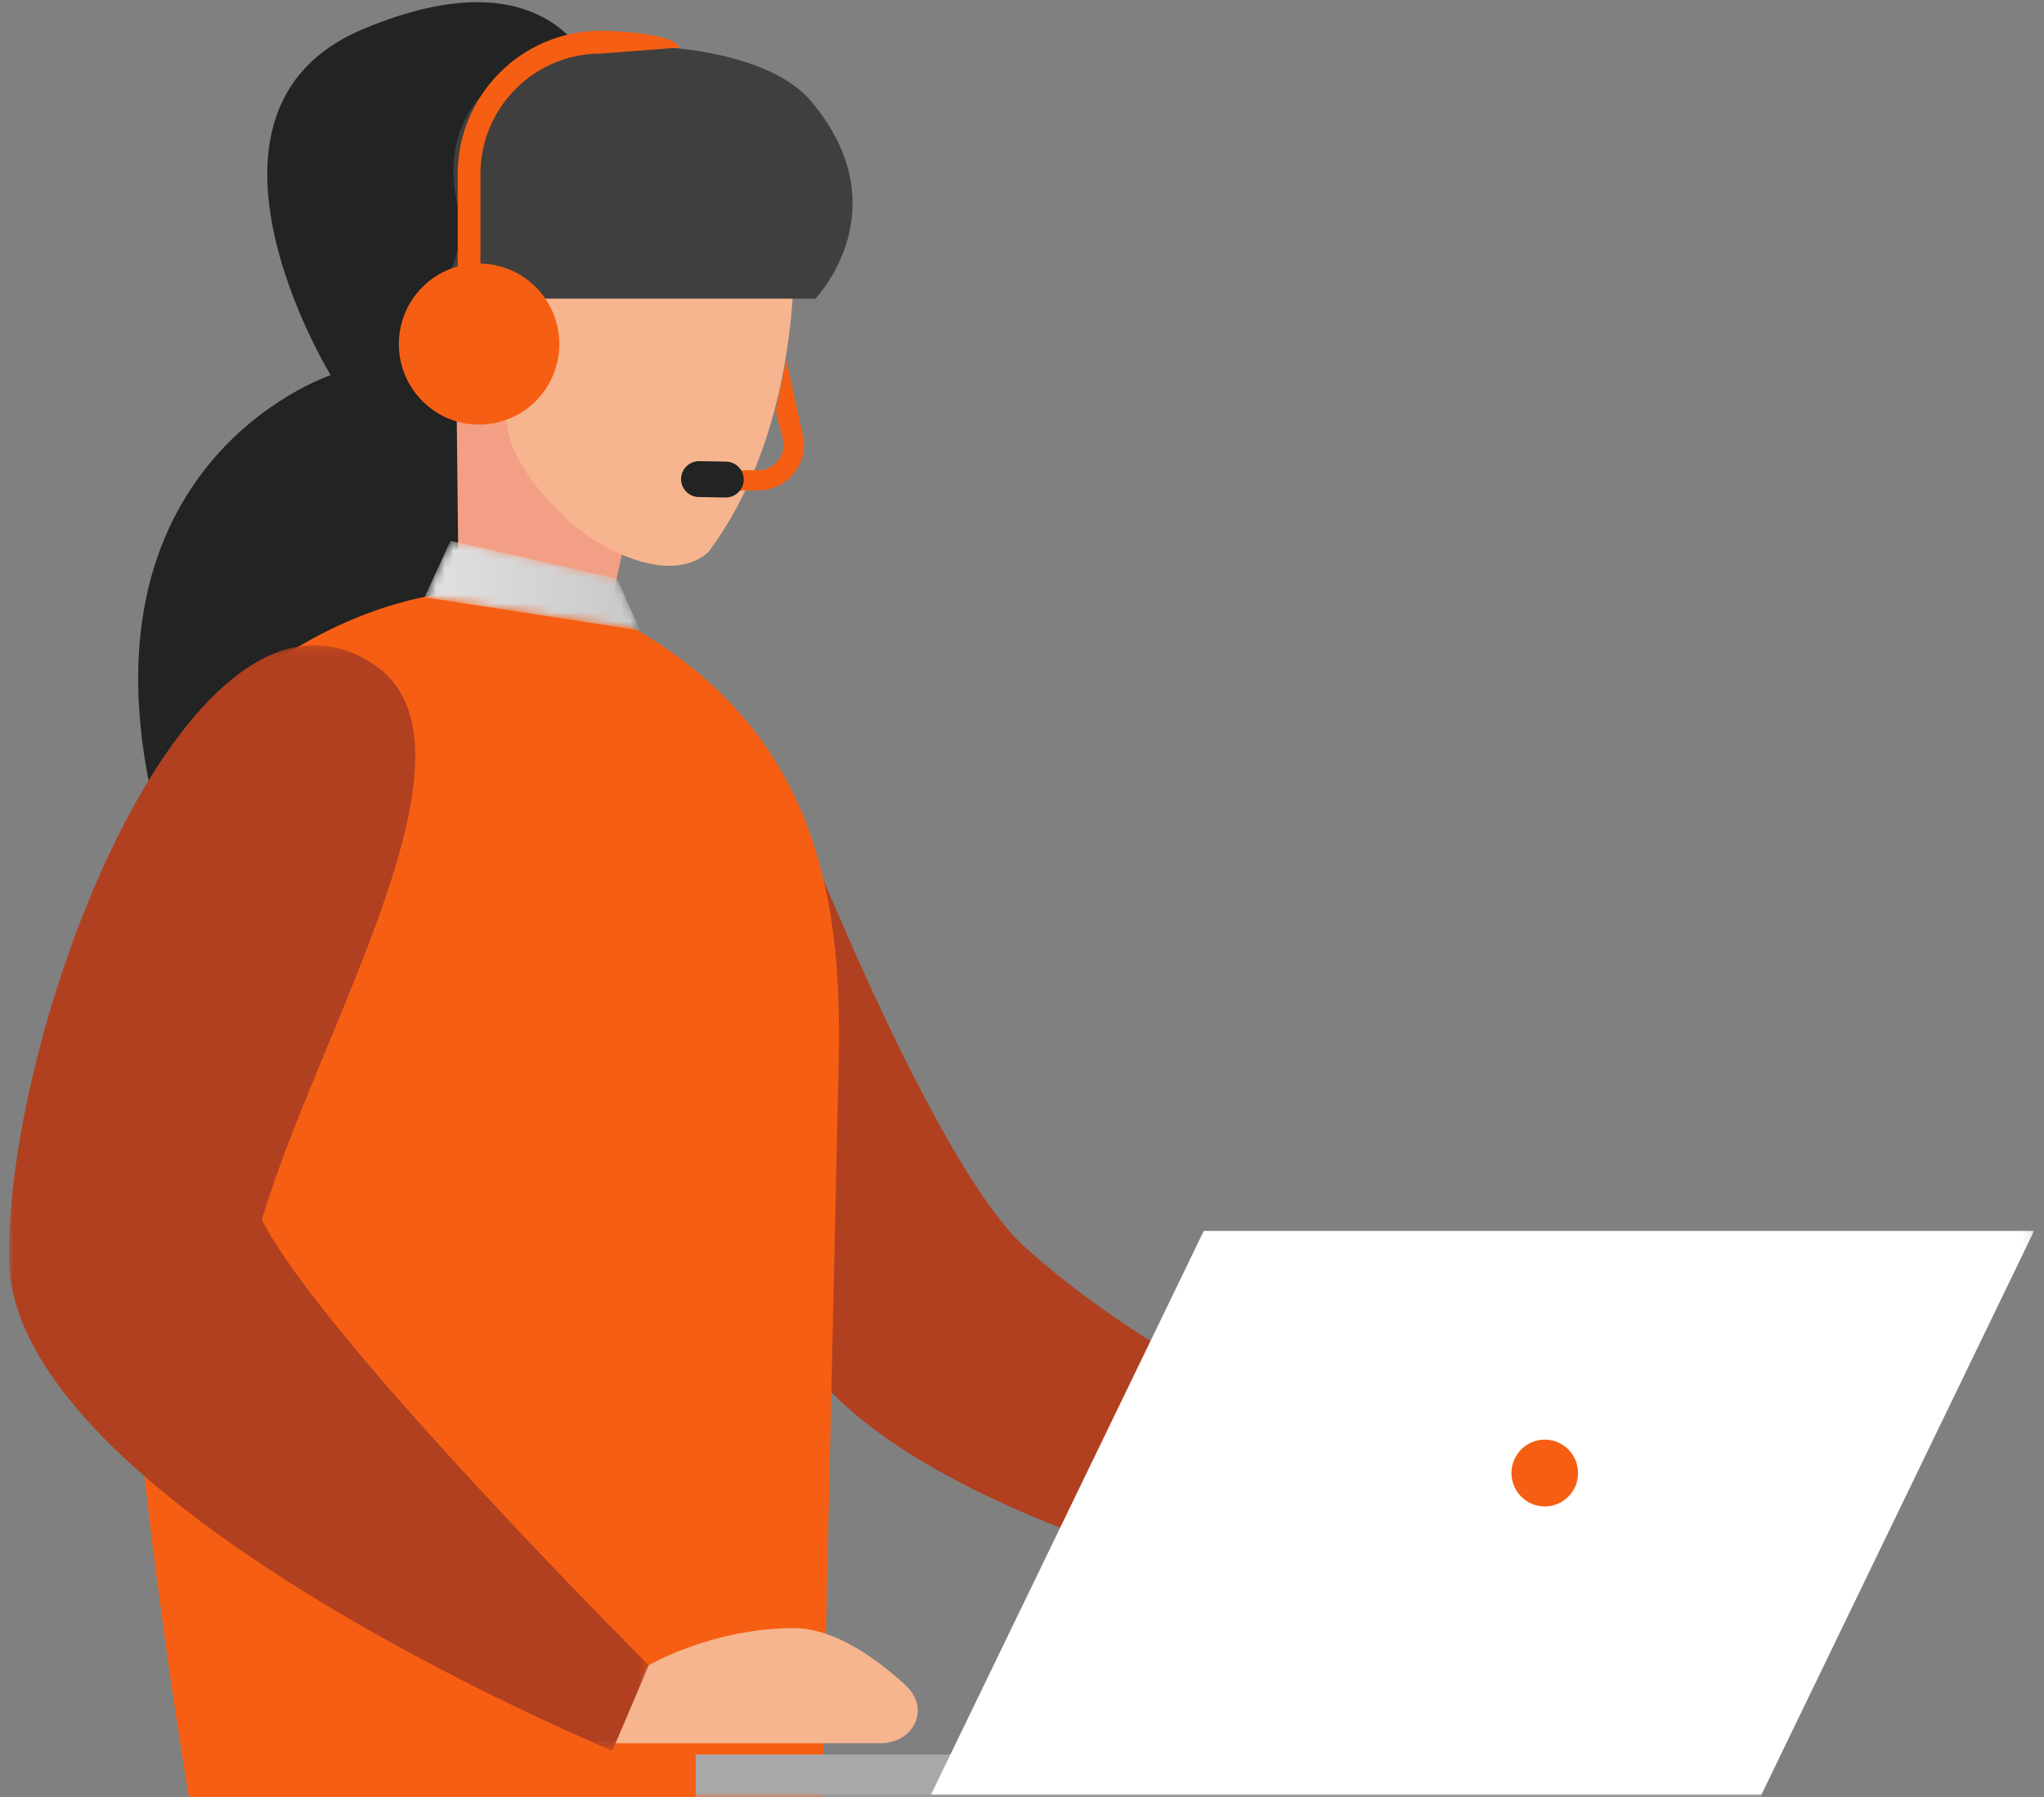 <?xml version="1.0" encoding="UTF-8"?>
<svg width="232px" height="204px" viewBox="0 0 232 204" version="1.1" xmlns="http://www.w3.org/2000/svg" xmlns:xlink="http://www.w3.org/1999/xlink">
    <rect x="0" y="0" width="232" height="204" fill="#808080" stroke="none"/>
    <title>Group 35</title>
    <defs>
        <polygon id="path-1" points="0 0.205 72.641 0.205 72.641 125.687 0 125.687"></polygon>
        <polygon id="path-3" points="0.182 6.8 24.642 10.56 22.039 4.678 3.132 0.388"></polygon>
        <linearGradient x1="0%" y1="49.999%" x2="100.001%" y2="49.999%" id="linearGradient-5">
            <stop stop-color="#E1E1E1" offset="0%"></stop>
            <stop stop-color="#C8C8C8" offset="100%"></stop>
        </linearGradient>
        <polygon id="path-6" points="0 204 228.874 204 228.874 0.251 0 0.251"></polygon>
    </defs>
    <g id="Page-1" stroke="none" stroke-width="1" fill="none" fill-rule="evenodd">
        <g id="Homepage_UI" transform="translate(-248, -2525)">
            <g id="Group-35" transform="translate(248.455, 2525)">
                <g id="Group-22" transform="translate(0.545, 0)">
                    <path d="M87.699,88.115 C87.699,88.115 104.294,131.578 115.35,141.568 C126.407,151.556 139.915,158.102 139.915,158.102 L130.965,177.375 C130.965,177.375 93.156,167.077 87.663,149.069 C84.554,138.872 87.699,88.115 87.699,88.115" id="Fill-1" fill="#B14020"></path>
                    <path d="M66.517,8.611 C66.517,8.611 62.083,-5.931 40.122,3.343 C18.161,12.616 36.532,42.583 36.532,42.583 C36.532,42.583 5.28,52.872 17.527,95.445 C29.775,138.019 57.648,83.872 57.648,83.872 L71.351,25.472 L66.517,8.611 Z" id="Fill-3" fill="#222323"></path>
                    <polygon id="Fill-5" fill="#F39F85" points="50.79 42.583 51.112 72.261 67.573 72.261 70.295 59.616 53.915 42.583"></polygon>
                    <path d="M79.366,62.711 C91.568,46.431 88.921,22.844 88.921,22.844 L77.262,15.658 L59.048,22.704 L55.233,41.819 C55.19,41.985 56.839,42.151 56.801,42.319 C55.175,49.439 58.055,53.757 63.293,58.855 C66.538,62.015 74.782,66.645 79.366,62.711" id="Fill-7" fill="#F7B58F"></path>
                    <path d="M49.202,33.903 L91.543,33.903 C91.543,33.903 101.329,23.786 91.121,11.562 C85.18,4.396 66.915,4.227 60.543,6.52 C45.545,11.917 51.736,25.894 51.736,25.894 L49.202,33.903 Z" id="Fill-9" fill="#3F3F3F"></path>
                    <path d="M80.778,55.69 L80.765,53.391 L85.077,53.368 C85.937,53.364 86.743,52.98 87.288,52.316 C87.833,51.653 88.051,50.789 87.888,49.947 L87.047,46.686 L88.252,40.891 L90.148,49.507 C90.443,51.024 90.05,52.579 89.069,53.773 C88.088,54.968 86.638,55.658 85.09,55.667 L80.778,55.69 Z" id="Fill-11" fill="#F65F13"></path>
                    <path d="M81.347,56.469 L78.31,56.418 C77.188,56.399 76.285,55.467 76.304,54.347 C76.323,53.227 77.256,52.326 78.379,52.345 L81.416,52.396 C82.538,52.415 83.44,53.347 83.422,54.467 C83.403,55.587 82.469,56.488 81.347,56.469" id="Fill-13" fill="#222323"></path>
                    <path d="M92.332,204 L94.2,120.286 C94.537,101.817 92.234,78.551 61.35,66.789 C61.101,66.693 60.814,66.782 60.543,66.782 C52.332,66.785 38.432,65.939 20.272,83.029 C3.84,98.493 17.664,187.253 20.443,204 L92.332,204 Z" id="Fill-15" fill="#F65F13"></path>
                    <path d="M72.641,189.024 C72.641,189.024 79.776,184.808 89.09,184.808 C93.516,184.808 98.124,187.95 101.743,191.247 C104.648,193.894 102.792,197.876 98.858,197.876 L66.705,197.876 L72.641,189.024 Z" id="Fill-17" fill="#F7B58F"></path>
                    <g id="Group-21" transform="translate(0, 73.031)">
                        <mask id="mask-2" fill="white">
                            <use xlink:href="#path-1"></use>
                        </mask>
                        <g id="Clip-20"></g>
                        <path d="M41.388,2.358 C21.076,-11.097 -0,41.804 -0,69.625 C-0,97.445 68.504,125.687 68.504,125.687 L72.641,115.993 C72.641,115.993 35.476,78.896 28.718,65.409 C35.309,43.446 55.131,11.461 41.388,2.358" id="Fill-19" fill="#B14020" mask="url(#mask-2)"></path>
                    </g>
                </g>
                <g id="Group-25" transform="translate(47.545, 61)">
                    <mask id="mask-4" fill="white">
                        <use xlink:href="#path-3"></use>
                    </mask>
                    <g id="Clip-24"></g>
                    <polygon id="Fill-23" fill="url(#linearGradient-5)" mask="url(#mask-4)" points="0.182 6.8 24.642 10.56 22.039 4.678 3.132 0.388"></polygon>
                </g>
                <g id="Group-34" transform="translate(1.545, 0)">
                    <path d="M75.189,5.392 C73.999,3.495 66.163,3.495 66.163,3.495 C57.224,3.495 49.951,10.793 49.951,19.764 L49.951,35.07 L52.53,35.07 L52.53,19.764 C52.53,12.22 58.645,6.082 66.163,6.082 L75.189,5.392 Z" id="Fill-26" fill="#F65F13"></path>
                    <path d="M61.485,39.057 C61.485,44.104 57.408,48.196 52.378,48.196 C47.348,48.196 43.271,44.104 43.271,39.057 C43.271,34.009 47.348,29.917 52.378,29.917 C57.408,29.917 61.485,34.009 61.485,39.057" id="Fill-28" fill="#F65F13"></path>
                    <mask id="mask-7" fill="white">
                        <use xlink:href="#path-6"></use>
                    </mask>
                    <g id="Clip-31"></g>
                    <polygon id="Fill-30" fill="#A8A8A8" mask="url(#mask-7)" points="76.963 204.797 197.929 204.797 197.929 199.151 76.963 199.151"></polygon>
                    <polygon id="Fill-32" fill="#FFFFFF" mask="url(#mask-7)" points="228.874 139.718 134.633 139.718 103.671 203.706 197.929 203.706"></polygon>
                    <path d="M169.556,167.202 C169.556,169.297 171.248,170.996 173.336,170.996 C175.423,170.996 177.116,169.297 177.116,167.202 C177.116,165.107 175.423,163.409 173.336,163.409 C171.248,163.409 169.556,165.107 169.556,167.202" id="Fill-33" fill="#F65F13" mask="url(#mask-7)"></path>
                </g>
            </g>
        </g>
    </g>
</svg>